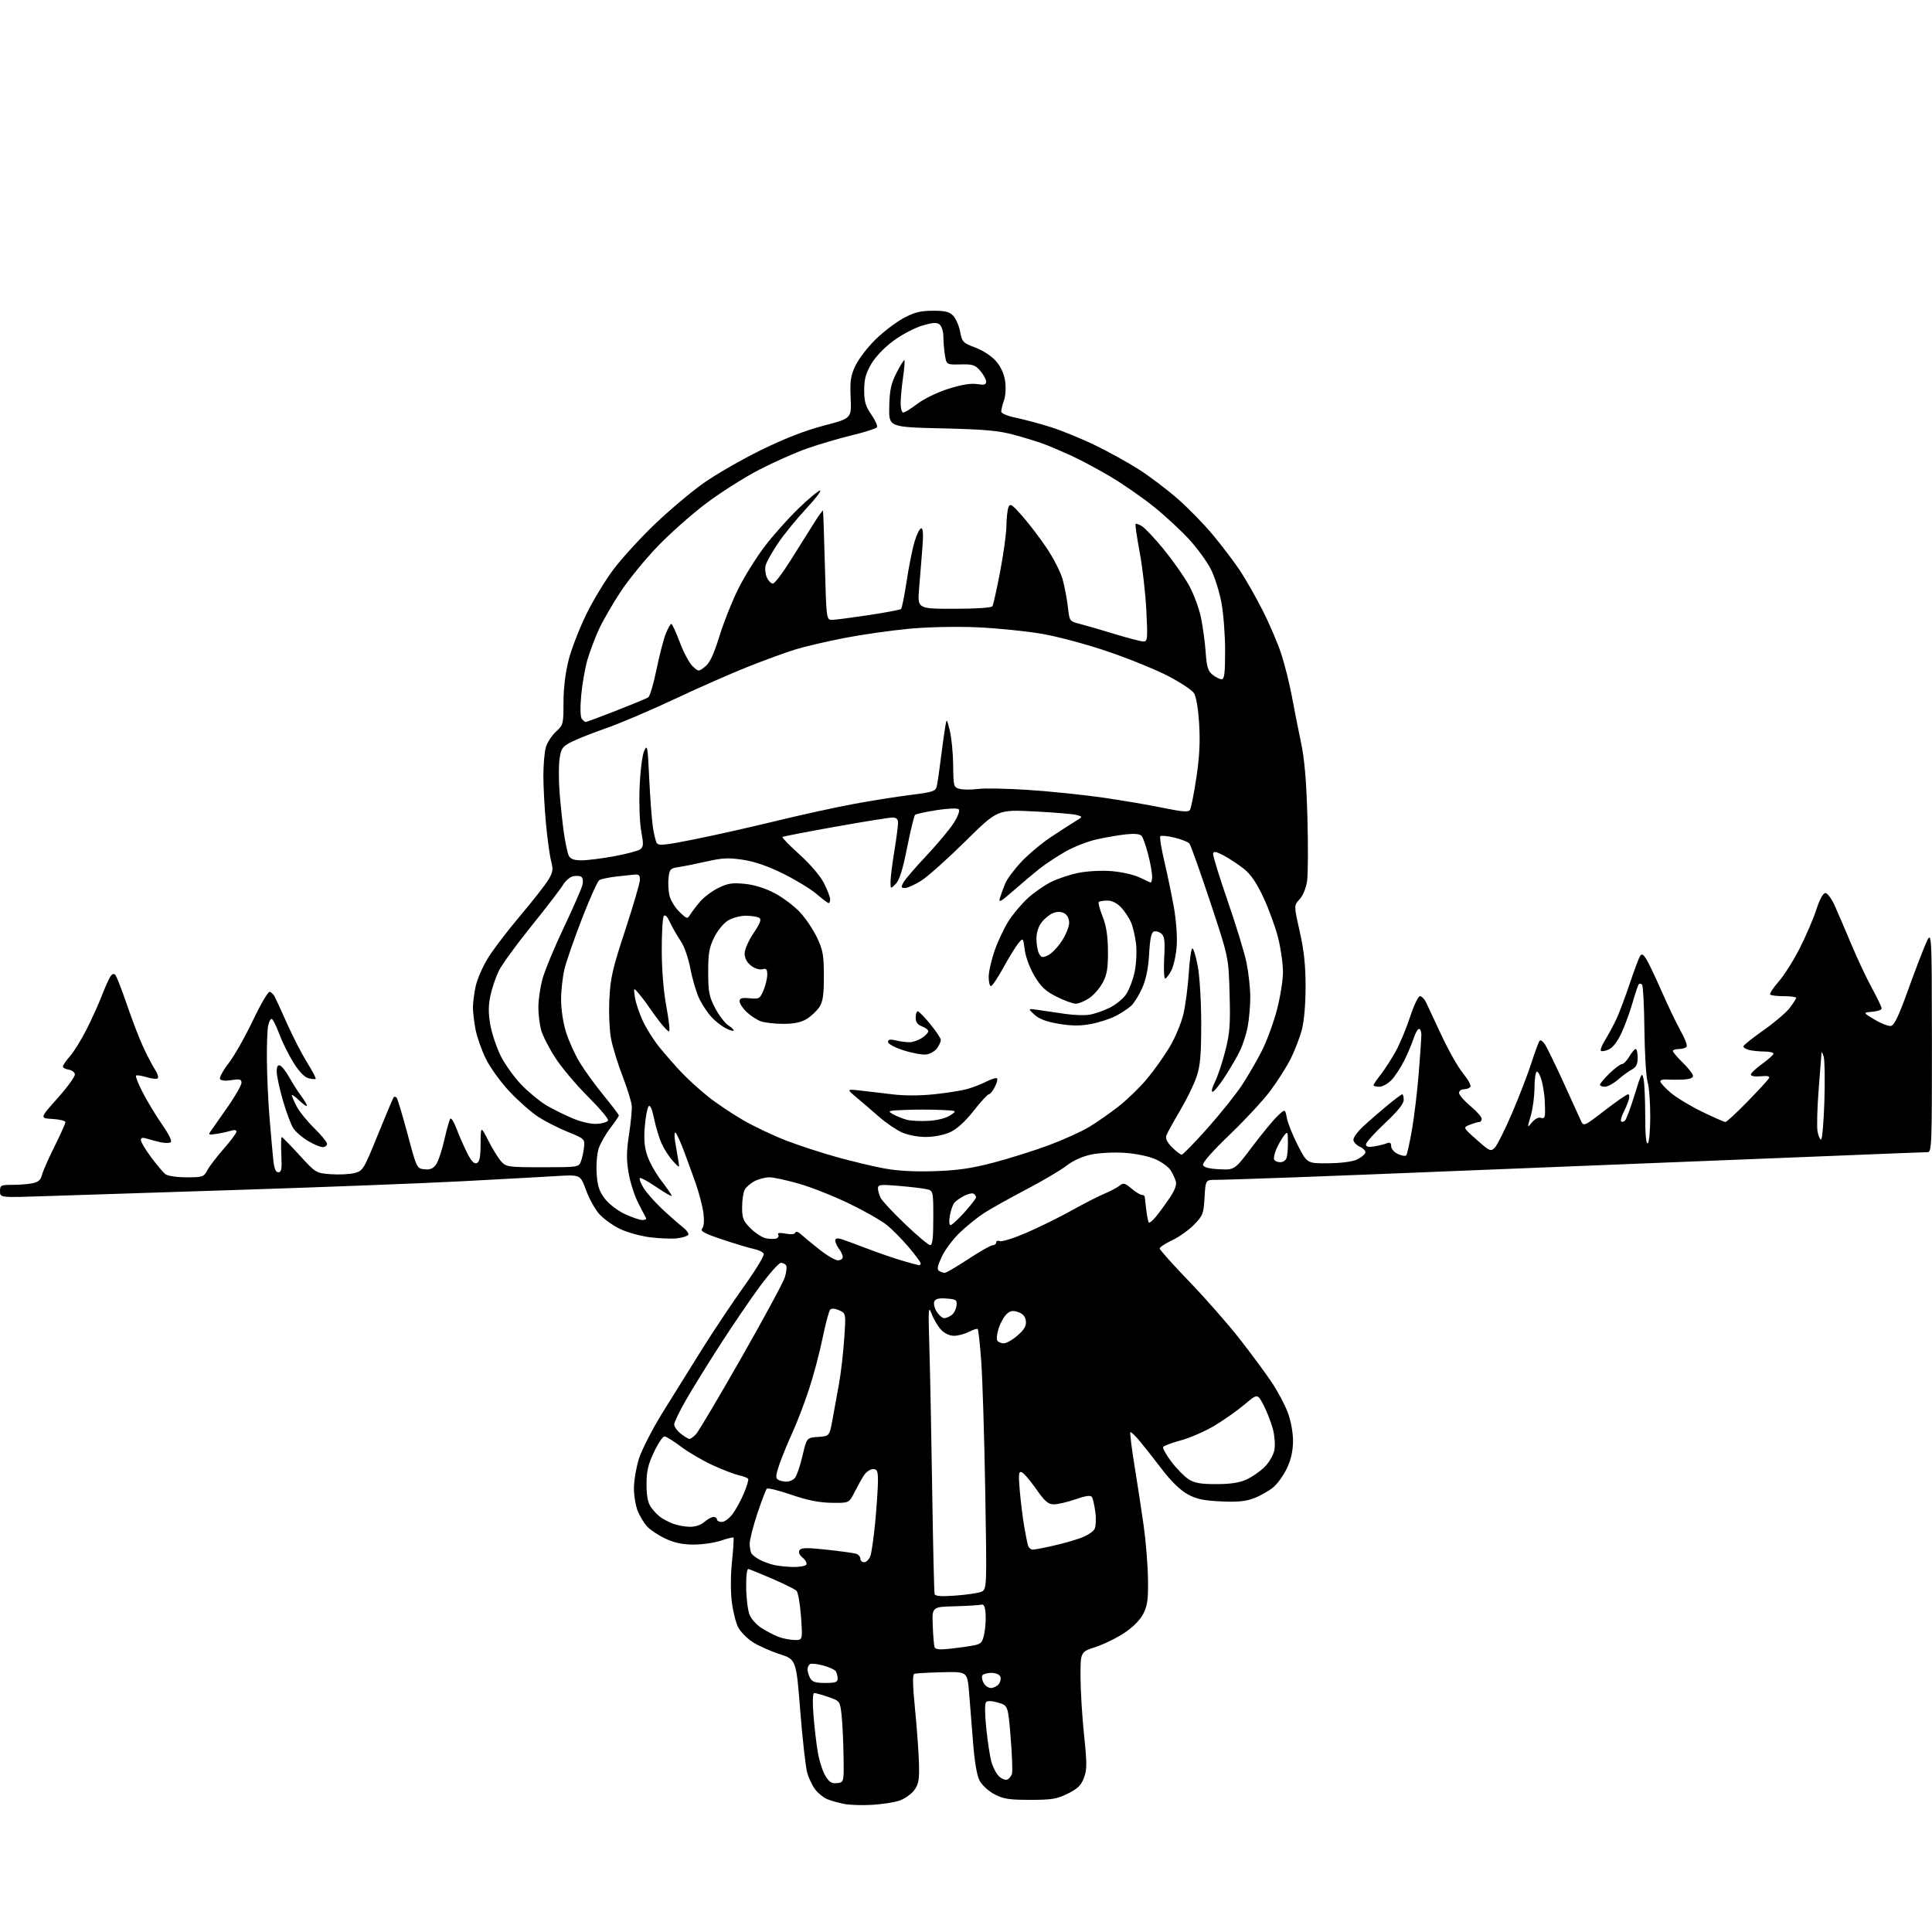 <?xml version="1.0" encoding="UTF-8" standalone="no"?>
<svg 
  version="1.1" 
  xmlns="http://www.w3.org/2000/svg" 
  xmlns:xlink="http://www.w3.org/1999/xlink" 
  xmlns:svg="http://www.w3.org/2000/svg"
  xmlns:rdf="http://www.w3.org/1999/02/22-rdf-syntax-ns#"
  xmlns:cc="http://creativecommons.org/ns#"
  xmlns:dc="http://purl.org/dc/elements/1.1/"
  viewBox="0 0 768 768"
  width="768"
  height="768"
>
<style>svg {background-color: white; }</style>"
<path stroke="none" fill="black" fill-rule="evenodd" d="M346.59,717.46C342.69,717.69 337.70,717.52 335.50,717.08C333.30,716.65 330.32,715.81 328.88,715.22C327.44,714.63 325.31,712.93 324.13,711.44C322.96,709.96 321.49,706.89 320.86,704.62C320.24,702.35 319.00,691.31 318.11,680.08C316.50,659.66 316.50,659.66 309.78,657.49C306.09,656.29 301.26,654.12 299.06,652.66C296.86,651.20 294.32,648.58 293.41,646.83C292.51,645.08 291.38,640.54 290.90,636.74C290.39,632.67 290.42,626.09 290.98,620.71C291.50,615.69 291.76,611.42 291.56,611.22C291.35,611.02 289.11,611.56 286.56,612.43C284.01,613.29 279.13,614.00 275.72,613.99C271.28,613.98 268.07,613.30 264.50,611.62C261.75,610.33 258.51,608.19 257.30,606.87C256.09,605.55 254.40,602.81 253.55,600.77C252.70,598.73 252.00,594.62 252.00,591.64C252.00,588.65 252.90,583.35 253.99,579.86C255.08,576.36 259.32,568.10 263.40,561.50C267.49,554.90 274.58,543.52 279.16,536.20C283.74,528.89 291.23,517.68 295.79,511.30C300.36,504.91 303.88,499.12 303.61,498.44C303.35,497.75 301.64,496.89 299.82,496.52C297.99,496.15 292.35,494.46 287.27,492.76C279.85,490.27 278.25,489.40 279.14,488.33C279.84,487.49 280.01,485.16 279.61,482.11C279.25,479.43 277.87,474.15 276.54,470.37C275.20,466.59 273.06,460.71 271.78,457.30C270.49,453.90 269.06,450.75 268.58,450.30C268.10,449.86 267.99,451.28 268.33,453.50C268.67,455.70 269.23,459.07 269.58,461.00C270.22,464.50 270.22,464.50 267.48,461.50C265.97,459.85 263.94,456.70 262.96,454.50C261.99,452.30 260.66,447.86 260.00,444.64C259.25,440.93 258.46,439.14 257.86,439.74C257.34,440.26 256.64,443.86 256.32,447.73C255.89,452.87 256.16,456.04 257.35,459.52C258.24,462.14 260.78,466.62 262.99,469.48C265.19,472.34 267.00,474.98 267.00,475.35C267.00,475.72 264.28,474.16 260.95,471.89C257.63,469.62 254.65,468.02 254.34,468.33C254.03,468.64 254.71,470.42 255.87,472.28C257.02,474.15 260.33,477.89 263.23,480.61C266.13,483.32 269.78,486.53 271.33,487.73C272.89,488.94 273.91,490.34 273.59,490.85C273.28,491.36 271.33,491.99 269.26,492.24C267.19,492.50 262.35,492.32 258.50,491.85C254.63,491.37 249.19,489.86 246.32,488.46C243.47,487.06 239.79,484.38 238.14,482.51C236.49,480.63 234.14,476.35 232.92,473.01C230.71,466.93 230.71,466.93 221.10,467.51C215.82,467.83 199.12,468.75 184.00,469.55C168.88,470.35 129.28,471.89 96.00,472.96C62.72,474.03 27.51,475.17 17.75,475.49C0.00,476.09 0.00,476.09 0.00,473.54C0.00,471.17 0.32,471.00 4.87,471.00C7.56,471.00 11.16,470.72 12.89,470.37C15.20,469.91 16.19,469.05 16.66,467.12C17.01,465.68 19.25,460.57 21.65,455.77C24.04,450.97 26.00,446.60 26.00,446.07C26.00,445.54 23.70,444.97 20.89,444.80C15.78,444.50 15.78,444.50 22.92,436.51C26.84,432.12 29.93,427.85 29.77,427.01C29.61,426.18 28.47,425.36 27.24,425.18C26.01,425.00 25.00,424.46 25.00,423.97C25.00,423.47 26.29,421.59 27.87,419.78C29.45,417.98 32.44,413.12 34.51,409.00C36.58,404.88 39.23,399.02 40.39,396.00C41.56,392.98 43.04,389.60 43.69,388.50C44.47,387.19 45.20,386.85 45.82,387.50C46.33,388.05 48.44,393.45 50.50,399.50C52.56,405.55 55.51,413.20 57.06,416.50C58.61,419.80 60.67,423.72 61.64,425.21C62.62,426.70 63.10,428.24 62.71,428.63C62.32,429.02 60.33,428.82 58.30,428.20C56.27,427.58 54.36,427.30 54.07,427.59C53.78,427.89 55.03,430.98 56.84,434.48C58.65,437.98 62.11,443.67 64.52,447.14C67.20,450.99 68.50,453.69 67.85,454.09C67.27,454.45 65.38,454.42 63.65,454.03C61.92,453.63 59.49,452.98 58.25,452.59C56.67,452.08 56.00,452.27 56.00,453.21C56.00,453.95 57.83,457.02 60.07,460.03C62.30,463.04 64.86,466.06 65.76,466.75C66.69,467.47 70.27,468.00 74.17,468.00C80.55,468.00 81.03,467.84 82.38,465.25C83.17,463.74 86.10,459.89 88.91,456.69C91.71,453.50 94.00,450.41 94.00,449.83C94.00,449.18 93.12,449.05 91.75,449.49C90.51,449.88 87.94,450.45 86.04,450.74C82.73,451.25 82.64,451.18 84.04,449.27C84.84,448.16 87.86,443.85 90.75,439.68C93.64,435.50 96.00,431.34 96.00,430.42C96.00,429.03 95.33,428.85 92.06,429.37C89.71,429.75 87.86,429.58 87.47,428.96C87.12,428.38 88.66,425.53 90.90,422.63C93.14,419.73 97.48,412.07 100.55,405.61C103.62,399.16 106.63,394.04 107.24,394.25C107.86,394.45 108.71,395.27 109.14,396.06C109.57,396.85 111.83,401.77 114.16,407.00C116.50,412.23 120.09,419.19 122.14,422.48C124.19,425.77 125.70,428.64 125.48,428.85C125.27,429.06 123.98,428.96 122.62,428.62C121.06,428.23 118.88,425.97 116.68,422.44C114.76,419.38 112.20,414.21 110.98,410.94C109.76,407.67 108.40,405.00 107.96,405.00C107.52,405.00 106.90,406.24 106.58,407.75C106.26,409.26 106.04,415.45 106.09,421.50C106.14,427.55 106.60,437.68 107.12,444.00C107.63,450.32 108.30,457.86 108.60,460.75C108.99,464.53 109.57,466.00 110.65,466.00C111.89,466.00 112.10,464.72 111.83,459.00C111.65,455.15 111.72,452.00 111.98,452.00C112.25,452.00 115.42,455.23 119.02,459.17C125.57,466.32 125.60,466.34 131.54,466.77C134.82,467.00 139.05,466.79 140.95,466.30C144.29,465.43 144.61,464.89 150.24,450.99C153.45,443.07 156.28,436.38 156.54,436.13C156.79,435.87 157.29,435.96 157.65,436.32C158.01,436.68 159.96,443.16 161.99,450.73C165.65,464.44 165.68,464.50 168.74,464.81C170.99,465.03 172.22,464.53 173.35,462.90C174.21,461.69 175.68,457.28 176.63,453.10C177.57,448.92 178.65,445.14 179.02,444.70C179.39,444.27 180.50,446.07 181.49,448.70C182.48,451.34 184.35,455.62 185.65,458.22C187.30,461.52 188.45,462.76 189.50,462.36C190.63,461.93 191.01,460.04 191.05,454.64C191.10,447.50 191.10,447.50 194.16,453.50C195.84,456.80 198.15,460.51 199.28,461.75C201.24,463.88 202.10,464.00 215.70,464.00C229.78,464.00 230.07,463.96 230.93,461.68C231.41,460.41 231.97,457.87 232.16,456.03C232.49,452.77 232.35,452.64 225.79,449.98C222.10,448.48 216.84,445.82 214.10,444.06C211.36,442.30 206.21,437.79 202.67,434.03C199.03,430.18 194.87,424.43 193.12,420.85C191.41,417.36 189.56,412.08 189.01,409.11C188.45,406.15 188.00,402.24 188.00,400.41C188.00,398.59 188.48,394.86 189.07,392.12C189.66,389.38 191.79,384.41 193.82,381.08C195.84,377.74 201.66,370.09 206.75,364.07C211.83,358.05 216.92,351.55 218.05,349.63C219.80,346.68 219.96,345.55 219.09,342.32C218.53,340.22 217.61,333.55 217.04,327.50C216.47,321.45 216.00,312.90 216.00,308.49C216.00,304.09 216.44,298.94 216.98,297.05C217.53,295.17 219.33,292.38 220.98,290.87C223.91,288.20 224.00,287.84 224.00,279.22C224.00,273.57 224.74,267.43 226.02,262.41C227.13,258.06 230.26,249.94 232.98,244.36C235.70,238.78 240.61,230.66 243.89,226.31C247.17,221.96 254.51,213.92 260.21,208.45C265.92,202.98 274.61,195.64 279.54,192.14C284.47,188.64 294.80,182.69 302.51,178.91C312.00,174.26 320.06,171.12 327.51,169.18C338.50,166.31 338.50,166.31 338.15,158.18C337.85,151.31 338.15,149.31 340.09,145.28C341.34,142.65 344.90,138.03 347.98,135.00C351.06,131.97 356.04,128.16 359.04,126.53C363.40,124.16 365.75,123.56 370.72,123.53C375.65,123.51 377.34,123.91 378.89,125.50C379.96,126.60 381.21,129.46 381.67,131.86C382.46,135.97 382.81,136.34 387.69,138.16C390.67,139.27 394.15,141.54 395.87,143.50C397.80,145.70 399.11,148.52 399.54,151.43C399.93,154.03 399.75,157.28 399.11,159.12C398.50,160.87 398.00,162.87 398.00,163.58C398.00,164.33 400.36,165.34 403.75,166.04C406.91,166.69 413.10,168.34 417.50,169.72C421.90,171.09 430.00,174.40 435.50,177.08C441.00,179.76 448.88,184.13 453.00,186.79C457.12,189.44 463.94,194.62 468.14,198.28C472.35,201.95 478.69,208.45 482.23,212.73C485.77,217.00 490.51,223.24 492.76,226.59C495.01,229.94 499.12,237.14 501.89,242.59C504.66,248.04 508.04,255.95 509.40,260.18C510.76,264.40 512.61,271.82 513.51,276.68C514.41,281.53 516.04,289.77 517.14,295.00C518.58,301.84 519.30,310.24 519.72,325.03C520.03,336.32 519.97,347.69 519.58,350.29C519.17,353.05 517.92,356.06 516.60,357.48C514.33,359.93 514.33,359.93 516.65,370.22C518.35,377.72 518.98,383.62 518.99,392.04C519.00,399.07 518.42,405.81 517.51,409.30C516.69,412.44 514.68,417.66 513.05,420.91C511.41,424.15 507.77,429.88 504.95,433.65C502.13,437.42 494.86,445.26 488.78,451.09C482.13,457.45 477.91,462.24 478.19,463.09C478.51,464.05 480.59,464.59 484.73,464.80C490.79,465.09 490.79,465.09 497.80,455.80C501.66,450.68 506.17,445.21 507.84,443.63C510.86,440.76 510.86,440.76 511.56,444.48C511.95,446.53 513.91,451.43 515.94,455.36C519.61,462.50 519.61,462.50 528.06,462.42C533.17,462.37 537.68,461.78 539.44,460.92C541.04,460.14 542.53,458.94 542.75,458.26C542.98,457.58 542.00,456.50 540.58,455.85C539.16,455.21 538.00,453.94 538.00,453.04C538.00,452.14 539.69,449.83 541.75,447.90C543.81,445.97 548.05,442.28 551.16,439.70C554.27,437.11 557.08,435.00 557.41,435.00C557.73,435.00 558.00,436.01 558.00,437.25C558.01,438.76 555.55,441.80 550.50,446.52C546.38,450.38 543.00,454.15 543.00,454.90C543.00,455.88 543.91,456.11 546.25,455.72C548.04,455.42 550.29,454.86 551.25,454.48C552.54,453.97 553.00,454.28 553.01,455.64C553.01,456.68 554.21,458.05 555.71,458.75C557.19,459.44 558.68,459.66 559.02,459.25C559.36,458.84 560.38,454.23 561.29,449.00C562.20,443.77 563.41,433.65 563.98,426.50C564.55,419.35 565.01,412.49 565.01,411.25C565.00,410.01 564.58,409.00 564.08,409.00C563.57,409.00 562.61,410.69 561.94,412.75C561.27,414.81 559.62,418.75 558.26,421.50C556.90,424.25 554.62,427.74 553.21,429.25C551.79,430.76 549.59,432.00 548.31,432.00C547.04,432.00 546.00,431.73 546.00,431.39C546.00,431.06 547.29,429.15 548.87,427.14C550.44,425.14 553.10,421.02 554.78,418.00C556.45,414.98 559.03,408.79 560.52,404.25C562.00,399.71 563.76,396.00 564.44,396.00C565.11,396.00 566.16,397.01 566.78,398.25C567.39,399.49 570.16,405.40 572.94,411.40C575.72,417.39 579.60,424.25 581.56,426.64C583.52,429.03 584.85,431.44 584.50,431.99C584.16,432.55 583.01,433.00 581.94,433.00C580.87,433.00 580.00,433.65 580.00,434.45C580.00,435.25 582.02,437.59 584.50,439.66C586.98,441.73 589.00,444.00 589.00,444.71C589.00,445.42 588.58,446.00 588.07,446.00C587.55,446.00 585.86,446.49 584.32,447.09C581.50,448.18 581.50,448.18 587.00,453.06C592.20,457.67 592.59,457.85 594.21,456.22C595.14,455.27 598.23,449.10 601.06,442.50C603.89,435.90 607.36,426.90 608.77,422.50C610.19,418.10 611.65,414.14 612.02,413.70C612.40,413.26 613.37,413.93 614.18,415.20C614.99,416.46 618.23,423.12 621.38,430.00C624.53,436.88 627.64,443.71 628.30,445.20C629.50,447.90 629.50,447.90 637.87,441.45C642.47,437.90 646.66,435.00 647.18,435.00C647.71,435.00 647.82,436.01 647.44,437.25C647.06,438.49 646.10,440.78 645.30,442.34C644.50,443.91 644.12,445.45 644.44,445.78C644.77,446.10 645.46,445.94 645.99,445.41C646.51,444.89 648.23,440.24 649.82,435.09C652.46,426.47 652.75,425.98 653.35,428.98C653.71,430.78 654.00,437.40 654.00,443.68C654.00,451.05 654.36,454.90 655.00,454.50C655.56,454.15 656.00,449.40 656.00,443.68C656.00,438.08 655.52,431.91 654.93,429.99C654.35,428.07 653.79,418.77 653.68,409.33C653.58,399.89 653.16,391.83 652.75,391.42C652.34,391.00 651.76,390.91 651.47,391.20C651.18,391.49 650.08,394.72 649.03,398.38C647.99,402.04 646.00,407.50 644.62,410.51C643.04,413.96 641.17,416.42 639.55,417.16C638.14,417.80 636.72,418.05 636.38,417.72C636.05,417.38 636.83,415.39 638.13,413.30C639.43,411.21 641.43,407.48 642.58,405.00C643.73,402.52 646.10,396.23 647.85,391.00C649.60,385.77 651.43,380.88 651.91,380.12C652.60,379.02 653.11,379.23 654.35,381.13C655.21,382.45 657.98,388.24 660.51,394.01C663.03,399.78 666.44,406.88 668.08,409.79C669.72,412.70 670.80,415.52 670.47,416.04C670.15,416.57 668.78,417.00 667.44,417.00C666.10,417.00 665.00,417.36 665.00,417.80C665.00,418.24 666.80,420.35 669.00,422.50C671.20,424.65 673.00,426.99 673.00,427.70C673.00,428.54 671.49,429.06 668.75,429.16C666.41,429.24 663.49,429.22 662.25,429.12C661.01,429.01 660.00,429.36 660.00,429.88C660.00,430.41 661.84,432.42 664.08,434.34C666.32,436.26 671.94,439.67 676.56,441.91C681.18,444.16 685.37,446.00 685.87,446.00C686.37,446.00 690.31,442.37 694.64,437.92C698.96,433.48 702.80,429.31 703.17,428.65C703.65,427.80 702.74,427.57 699.92,427.84C697.63,428.05 696.00,427.78 696.00,427.17C696.00,426.59 698.02,424.67 700.50,422.89C702.98,421.12 705.00,419.29 705.00,418.83C705.00,418.37 703.31,417.99 701.25,417.99C699.19,417.98 696.49,417.70 695.25,417.37C694.01,417.04 693.00,416.41 693.00,415.97C693.00,415.53 696.57,412.67 700.93,409.61C705.29,406.56 710.01,402.54 711.43,400.68C712.84,398.83 714.00,397.02 714.00,396.66C714.00,396.30 711.83,396.00 709.17,396.00C706.51,396.00 704.05,395.71 703.70,395.37C703.35,395.02 704.82,392.74 706.96,390.30C709.11,387.87 712.86,381.97 715.30,377.19C717.75,372.41 720.74,365.46 721.96,361.75C723.36,357.47 724.70,355.00 725.64,355.00C726.45,355.00 728.16,357.35 729.45,360.25C730.74,363.14 733.68,370.00 735.98,375.50C738.28,381.00 741.92,388.74 744.08,392.70C746.24,396.66 748.00,400.35 748.00,400.89C748.00,401.44 746.31,402.02 744.25,402.19C740.50,402.50 740.50,402.50 745.22,405.33C747.82,406.88 750.74,408.00 751.71,407.82C752.97,407.57 754.80,403.79 758.14,394.49C760.71,387.34 763.96,378.80 765.36,375.50C767.92,369.50 767.92,369.50 767.96,413.75C768.00,454.91 767.88,458.00 766.28,458.00C765.34,458.00 748.35,458.67 728.53,459.48C708.72,460.30 674.95,461.65 653.50,462.48C632.05,463.31 598.52,464.66 579.00,465.47C559.48,466.28 530.90,467.41 515.50,467.98C500.10,468.55 485.64,469.01 483.36,469.01C479.23,469.00 479.23,469.00 478.83,475.98C478.46,482.48 478.17,483.24 474.65,486.84C472.57,488.98 468.65,491.76 465.93,493.03C463.22,494.30 461.00,495.77 461.00,496.30C461.00,496.82 466.29,502.73 472.75,509.44C479.21,516.14 488.26,526.44 492.85,532.32C497.44,538.21 503.13,545.91 505.50,549.45C507.87,552.98 510.75,558.39 511.90,561.47C513.14,564.78 514.00,569.41 513.99,572.79C513.98,576.67 513.23,580.12 511.63,583.54C510.34,586.31 507.89,589.76 506.18,591.19C504.48,592.63 501.05,594.58 498.57,595.53C495.14,596.84 491.97,597.15 485.26,596.83C478.33,596.50 475.53,595.89 472.02,593.95C469.27,592.43 465.55,588.84 462.23,584.50C459.29,580.65 455.29,575.56 453.34,573.19C451.39,570.81 449.59,569.08 449.34,569.32C449.10,569.57 449.83,575.56 450.98,582.64C452.14,589.71 453.78,600.45 454.63,606.50C455.48,612.55 456.25,622.00 456.34,627.50C456.47,635.73 456.15,638.20 454.50,641.45C453.24,643.94 450.48,646.75 447.00,649.07C443.98,651.09 438.80,653.63 435.50,654.71C429.50,656.68 429.50,656.68 429.52,666.59C429.54,672.04 430.17,682.44 430.93,689.69C432.12,701.03 432.11,703.42 430.90,706.69C429.78,709.69 428.41,711.03 424.49,712.98C420.18,715.13 418.14,715.47 409.50,715.47C401.06,715.47 398.84,715.12 395.27,713.22C392.87,711.95 390.32,709.59 389.37,707.75C388.30,705.68 387.38,700.20 386.80,692.51C386.30,685.90 385.58,676.90 385.20,672.50C384.50,664.50 384.50,664.50 374.51,664.74C369.01,664.87 364.04,665.16 363.45,665.38C362.71,665.66 362.80,669.98 363.76,679.64C364.51,687.26 365.21,696.95 365.31,701.17C365.47,707.57 365.15,709.30 363.40,711.67C362.25,713.22 359.59,715.07 357.50,715.78C355.40,716.48 350.49,717.24 346.59,717.46zM332.77,708.81C335.50,708.50 335.50,708.50 335.31,697.50C335.21,691.45 334.84,684.17 334.50,681.32C333.88,676.23 333.80,676.12 329.26,674.57C326.72,673.71 324.21,673.00 323.67,673.00C323.07,673.00 322.96,676.31 323.37,681.75C323.74,686.56 324.52,693.25 325.10,696.62C325.68,699.98 327.03,704.17 328.10,705.93C329.65,708.47 330.61,709.06 332.77,708.81zM400.38,707.41C401.16,707.11 402.02,706.03 402.29,705.01C402.55,703.99 402.31,697.49 401.74,690.57C400.70,677.99 400.70,677.99 396.82,676.83C394.42,676.11 392.58,676.02 392.00,676.60C391.43,677.17 391.45,681.13 392.05,686.95C392.58,692.13 393.49,698.11 394.06,700.24C394.64,702.36 395.97,704.97 397.03,706.03C398.09,707.09 399.60,707.71 400.38,707.41zM393.91,671.00C394.93,671.00 396.31,670.33 396.99,669.51C397.67,668.69 397.96,667.34 397.64,666.51C397.31,665.63 395.82,665.00 394.09,665.00C392.46,665.00 390.85,665.44 390.51,665.98C390.18,666.52 390.39,667.87 390.99,668.98C391.58,670.09 392.90,671.00 393.91,671.00zM328.04,669.00C332.10,669.00 333.00,668.68 332.98,667.25C332.98,666.29 332.64,664.98 332.23,664.35C331.83,663.72 329.58,662.69 327.23,662.06C324.88,661.43 322.51,661.18 321.98,661.51C321.44,661.85 321.00,662.80 321.00,663.62C321.00,664.45 321.47,666.00 322.04,667.07C322.85,668.58 324.15,669.00 328.04,669.00zM377.72,655.39C380.90,655.05 385.06,654.46 386.96,654.09C390.02,653.51 390.52,652.96 391.25,649.46C391.71,647.28 391.95,643.70 391.79,641.50C391.57,638.53 391.12,637.60 390.00,637.89C389.18,638.10 384.45,638.38 379.50,638.52C370.50,638.76 370.50,638.76 370.78,646.13C370.93,650.18 371.26,654.07 371.50,654.76C371.83,655.68 373.51,655.85 377.72,655.39zM315.79,651.92C319.07,652.00 319.07,652.00 318.42,642.75C318.06,637.66 317.25,632.99 316.63,632.37C316.01,631.76 311.68,629.60 307.00,627.58C302.32,625.57 298.05,623.82 297.50,623.71C296.89,623.58 296.55,626.54 296.62,631.23C296.68,635.48 297.30,640.31 297.99,641.97C298.67,643.63 300.85,646.00 302.82,647.24C304.79,648.48 307.78,650.03 309.45,650.67C311.13,651.32 313.98,651.88 315.79,651.92zM379.69,634.28C383.99,633.97 388.58,633.31 389.91,632.82C392.32,631.93 392.32,631.93 391.65,592.71C391.28,571.15 390.56,547.95 390.06,541.16C389.56,534.37 388.93,528.60 388.67,528.33C388.40,528.07 386.82,528.56 385.14,529.43C383.47,530.29 380.81,531.00 379.22,531.00C377.48,531.00 375.46,530.05 374.09,528.59C372.85,527.27 371.17,524.46 370.37,522.34C369.03,518.81 368.96,519.92 369.45,536.00C369.74,545.62 370.25,571.27 370.57,593.00C370.90,614.73 371.33,633.03 371.52,633.68C371.78,634.51 374.14,634.69 379.69,634.28zM315.19,622.90C317.77,622.95 320.17,622.54 320.52,621.97C320.87,621.41 320.22,620.17 319.08,619.22C317.77,618.13 317.31,617.03 317.83,616.23C318.48,615.21 320.69,615.17 328.57,616.02C334.03,616.61 339.29,617.33 340.25,617.62C341.21,617.90 342.00,618.78 342.00,619.57C342.00,620.36 342.69,621.00 343.52,621.00C344.36,621.00 345.46,619.93 345.96,618.61C346.46,617.30 347.34,611.11 347.93,604.86C348.51,598.61 348.99,591.36 349.00,588.75C349.00,584.68 348.72,584.00 347.02,584.00C345.94,584.00 344.33,585.10 343.45,586.43C342.57,587.77 340.88,590.81 339.68,593.18C337.50,597.50 337.50,597.50 330.48,597.38C325.47,597.29 320.87,596.36 314.49,594.16C309.56,592.46 305.21,591.40 304.82,591.79C304.44,592.18 302.74,596.62 301.06,601.65C299.38,606.68 298.01,612.08 298.02,613.65C298.02,615.22 298.36,617.00 298.77,617.60C299.17,618.21 300.62,619.30 302.00,620.02C303.38,620.75 305.85,621.67 307.50,622.07C309.15,622.47 312.61,622.84 315.19,622.90zM410.51,616.00C411.26,616.00 414.94,615.30 418.69,614.45C422.43,613.60 427.43,612.18 429.80,611.30C432.16,610.42 434.54,608.86 435.08,607.85C435.62,606.83 435.78,603.81 435.42,601.13C435.07,598.45 434.46,595.74 434.07,595.12C433.57,594.30 431.73,594.54 427.53,595.99C424.32,597.10 420.44,598.00 418.92,598.00C416.66,598.00 415.35,596.86 411.82,591.82C409.45,588.43 406.87,585.44 406.10,585.19C404.94,584.81 404.82,586.10 405.38,592.62C405.76,596.95 406.52,603.20 407.09,606.50C407.65,609.80 408.34,613.29 408.62,614.25C408.90,615.21 409.75,616.00 410.51,616.00zM274.10,606.92C276.35,606.97 278.56,606.25 280.00,605.00C281.27,603.90 282.91,603.00 283.65,603.00C284.39,603.00 285.00,603.45 285.00,604.00C285.00,604.55 285.88,605.00 286.95,605.00C288.02,605.00 289.97,603.54 291.28,601.75C292.60,599.96 294.61,596.26 295.75,593.52C296.90,590.79 297.64,588.23 297.41,587.85C297.17,587.47 295.53,586.84 293.76,586.45C291.99,586.06 287.31,584.27 283.35,582.46C279.40,580.66 273.72,577.35 270.74,575.09C267.76,572.84 264.78,571.00 264.12,571.00C263.46,571.00 261.58,573.81 259.96,577.25C257.62,582.19 257.00,584.87 257.00,590.03C257.00,594.54 257.53,597.32 258.70,599.03C259.63,600.39 261.31,602.17 262.41,603.00C263.52,603.83 265.79,605.03 267.46,605.67C269.13,606.32 272.12,606.88 274.10,606.92zM483.50,589.96C489.10,589.96 492.70,589.41 495.52,588.13C497.73,587.12 500.98,584.87 502.73,583.11C504.51,581.34 506.21,578.38 506.58,576.44C506.94,574.53 506.71,570.89 506.07,568.36C505.43,565.83 503.79,561.54 502.42,558.83C499.92,553.91 499.92,553.91 494.71,558.31C491.84,560.73 486.46,564.53 482.75,566.75C479.03,568.97 473.05,571.58 469.46,572.55C465.86,573.52 462.68,574.71 462.38,575.19C462.08,575.68 463.56,578.33 465.67,581.09C467.78,583.86 470.85,586.98 472.50,588.04C474.82,589.53 477.31,589.97 483.50,589.96zM312.63,588.98C313.80,588.99 315.33,588.31 316.03,587.46C316.73,586.62 318.07,582.68 319.00,578.71C320.69,571.50 320.69,571.50 325.20,571.20C329.72,570.90 329.72,570.90 330.95,564.20C331.63,560.52 332.79,554.12 333.53,550.00C334.27,545.88 335.20,537.91 335.58,532.29C336.29,522.09 336.29,522.09 333.62,520.87C331.99,520.13 330.59,520.01 330.03,520.58C329.53,521.08 328.15,526.23 326.97,532.00C325.79,537.77 323.34,547.00 321.51,552.50C319.69,558.00 316.76,565.65 314.99,569.50C313.23,573.35 310.93,578.95 309.88,581.93C308.39,586.20 308.25,587.54 309.24,588.17C309.93,588.61 311.46,588.98 312.63,588.98zM274.10,572.00C274.55,572.00 275.73,571.13 276.71,570.07C277.69,569.01 285.77,555.40 294.65,539.82C303.53,524.24 311.33,509.82 311.97,507.77C312.62,505.72 312.86,503.58 312.51,503.02C312.17,502.46 311.23,502.00 310.44,502.00C309.65,502.00 305.92,506.16 302.15,511.25C298.39,516.34 291.25,526.80 286.30,534.50C281.34,542.20 275.20,552.14 272.64,556.60C270.09,561.05 268.00,565.41 268.00,566.28C268.00,567.14 269.19,568.79 270.63,569.93C272.08,571.07 273.64,572.00 274.10,572.00zM399.02,534.00C400.07,534.00 402.54,532.58 404.52,530.85C407.19,528.51 408.03,527.04 407.80,525.12C407.60,523.35 406.64,522.24 404.78,521.59C402.67,520.85 401.64,521.01 400.19,522.33C399.15,523.27 397.73,525.77 397.03,527.91C396.33,530.04 396.06,532.28 396.43,532.89C396.81,533.50 397.98,534.00 399.02,534.00zM375.33,524.00C376.04,524.00 377.37,523.44 378.29,522.75C379.21,522.06 380.08,520.38 380.23,519.00C380.48,516.72 380.12,516.47 376.24,516.19C373.10,515.96 371.82,516.29 371.38,517.45C371.05,518.31 371.51,520.14 372.41,521.51C373.31,522.88 374.62,524.00 375.33,524.00zM375.55,505.98C376.13,505.99 380.34,503.52 384.91,500.50C389.48,497.48 393.85,495.00 394.61,495.00C395.37,495.00 396.00,494.50 396.00,493.89C396.00,493.28 396.68,493.05 397.51,493.37C398.34,493.69 403.18,492.14 408.26,489.94C413.34,487.74 421.32,483.79 426.00,481.17C430.68,478.55 436.52,475.56 439.00,474.52C441.48,473.48 444.23,472.02 445.12,471.27C446.52,470.11 447.17,470.27 449.77,472.46C451.43,473.86 453.29,475.00 453.89,475.00C454.50,475.00 455.02,475.34 455.05,475.75C455.08,476.16 455.35,478.52 455.66,481.00C455.97,483.48 456.43,485.73 456.70,486.00C456.96,486.27 458.28,485.15 459.62,483.50C460.96,481.85 463.40,478.50 465.04,476.07C467.03,473.11 467.81,470.94 467.40,469.57C467.07,468.43 466.13,466.45 465.31,465.16C464.50,463.87 461.79,461.91 459.29,460.80C456.67,459.64 451.52,458.57 447.12,458.27C442.91,457.98 436.97,458.28 433.85,458.93C430.28,459.67 426.60,461.33 423.85,463.45C421.46,465.29 414.10,469.62 407.50,473.07C400.90,476.53 393.48,480.69 391.00,482.32C388.52,483.95 384.31,487.36 381.63,489.89C378.96,492.43 375.71,496.73 374.42,499.46C372.67,503.18 372.38,504.62 373.29,505.20C373.95,505.62 374.97,505.98 375.55,505.98zM365.25,502.93C365.66,502.97 366.00,502.64 366.00,502.21C366.00,501.77 363.86,498.89 361.25,495.80C358.64,492.71 354.70,488.72 352.50,486.95C350.30,485.17 343.55,481.33 337.50,478.41C331.45,475.49 322.51,471.95 317.64,470.55C312.76,469.15 307.45,468.00 305.84,468.00C304.22,468.00 301.59,468.68 299.98,469.51C298.37,470.34 296.60,471.89 296.03,472.94C295.46,474.00 295.00,477.13 295.00,479.90C295.00,484.29 295.43,485.37 298.40,488.33C300.27,490.20 303.05,491.97 304.58,492.26C306.12,492.55 307.96,492.57 308.68,492.29C309.40,492.02 309.70,491.33 309.35,490.76C308.93,490.08 309.92,489.95 312.26,490.39C314.47,490.80 315.95,490.65 316.17,489.98C316.38,489.35 317.34,489.67 318.51,490.75C319.61,491.76 322.90,494.48 325.84,496.79C328.78,499.11 332.04,501.00 333.09,501.00C334.14,501.00 335.00,500.41 335.00,499.69C335.00,498.97 334.34,497.51 333.53,496.44C332.72,495.37 332.05,493.91 332.03,493.18C332.01,492.29 332.72,492.07 334.25,492.52C335.49,492.88 340.10,494.56 344.50,496.25C348.90,497.94 355.20,500.12 358.50,501.09C361.80,502.06 364.84,502.89 365.25,502.93zM369.75,494.95C370.68,494.99 371.00,492.18 371.00,484.12C371.00,473.25 371.00,473.25 367.99,472.65C366.33,472.32 361.38,471.74 356.99,471.38C349.86,470.78 349.00,470.90 349.00,472.42C349.00,473.36 349.52,475.11 350.16,476.32C350.80,477.52 355.18,482.19 359.91,486.70C364.63,491.22 369.06,494.93 369.75,494.95zM377.86,487.00C378.39,487.00 380.88,484.70 383.41,481.89C385.93,479.08 388.00,476.41 388.00,475.95C388.00,475.49 387.56,474.85 387.03,474.52C386.50,474.19 384.78,474.58 383.21,475.39C381.64,476.20 379.88,477.46 379.31,478.18C378.73,478.91 377.96,481.19 377.59,483.25C377.19,485.43 377.31,487.00 377.86,487.00zM255.33,484.99C256.34,485.00 257.01,484.66 256.83,484.25C256.64,483.84 255.28,481.20 253.80,478.39C252.32,475.58 250.57,470.21 249.92,466.46C248.98,461.06 249.00,457.85 250.03,451.07C250.75,446.36 251.25,441.22 251.14,439.65C251.04,438.09 249.42,432.83 247.54,427.96C245.66,423.10 243.59,416.42 242.94,413.12C242.27,409.71 241.97,402.88 242.23,397.31C242.64,388.78 243.45,385.21 248.45,370.00C251.61,360.38 254.26,351.38 254.35,350.00C254.46,348.07 254.04,347.53 252.50,347.65C251.40,347.73 248.02,348.09 244.99,348.44C241.96,348.79 238.92,349.43 238.23,349.86C237.54,350.29 234.46,357.13 231.39,365.07C228.31,373.01 225.19,381.98 224.44,385.00C223.69,388.02 223.06,393.49 223.04,397.14C223.01,401.02 223.82,406.44 224.96,410.14C226.04,413.64 228.47,419.07 230.37,422.21C232.26,425.35 236.55,431.28 239.90,435.38C243.26,439.48 246.00,443.10 246.00,443.41C246.00,443.73 244.47,445.99 242.59,448.45C240.72,450.90 238.64,454.55 237.98,456.55C237.32,458.56 236.96,463.02 237.18,466.48C237.50,471.46 238.17,473.53 240.42,476.49C242.05,478.61 245.46,481.24 248.38,482.60C251.20,483.91 254.33,484.98 255.33,484.99zM371.50,465.56C380.71,465.26 386.18,464.46 395.00,462.14C401.32,460.48 411.23,457.36 417.00,455.21C422.77,453.05 429.98,449.79 433.00,447.96C436.02,446.13 441.29,442.45 444.71,439.77C448.12,437.09 453.19,432.17 455.98,428.83C458.77,425.49 462.83,419.76 465.01,416.10C467.19,412.43 469.64,406.52 470.46,402.96C471.27,399.41 472.22,392.11 472.56,386.75C472.91,381.39 473.55,377.00 474.00,377.00C474.45,377.00 475.42,380.26 476.16,384.25C476.91,388.31 477.50,398.32 477.50,407.00C477.50,419.37 477.13,423.61 475.66,428.00C474.66,431.02 471.69,437.10 469.08,441.50C466.47,445.90 464.03,450.32 463.67,451.33C463.21,452.59 463.90,454.06 465.92,456.08C467.53,457.69 469.25,459.00 469.74,459.00C470.24,459.00 474.88,454.23 480.07,448.40C485.26,442.57 491.45,434.80 493.84,431.15C496.22,427.49 499.72,421.45 501.61,417.72C503.51,413.99 506.17,406.79 507.52,401.72C508.88,396.65 510.00,389.76 510.00,386.41C510.00,383.06 509.11,376.86 508.03,372.63C506.95,368.39 504.32,361.22 502.20,356.68C499.46,350.85 497.19,347.53 494.42,345.34C492.26,343.64 488.70,341.29 486.50,340.11C483.50,338.50 482.43,338.30 482.22,339.28C482.06,340.00 484.65,348.41 487.96,357.98C491.28,367.54 494.67,378.64 495.50,382.64C496.32,386.64 497.00,392.80 497.00,396.32C497.00,399.84 496.54,405.14 495.99,408.08C495.43,411.02 494.05,415.33 492.93,417.65C491.81,419.97 489.12,424.59 486.97,427.93C484.81,431.27 482.57,434.00 482.00,434.00C481.43,434.00 481.84,432.27 482.92,430.16C483.99,428.05 485.84,422.54 487.03,417.91C488.88,410.68 489.13,407.46 488.78,395.00C488.38,380.50 488.38,380.50 481.07,358.50C477.05,346.40 473.34,335.98 472.83,335.34C472.32,334.70 469.65,333.64 466.90,332.98C464.14,332.31 461.61,332.06 461.26,332.40C460.92,332.75 461.62,337.19 462.81,342.27C464.01,347.34 465.72,355.55 466.61,360.50C467.54,365.68 468.03,372.26 467.76,376.01C467.51,379.59 466.55,383.97 465.63,385.76C464.70,387.54 463.59,389.00 463.15,389.00C462.72,389.00 462.55,385.27 462.79,380.72C463.15,373.97 462.93,372.19 461.63,371.11C460.75,370.37 459.40,370.02 458.64,370.31C457.67,370.68 457.12,373.33 456.80,379.17C456.48,384.77 455.60,389.19 454.09,392.65C452.85,395.48 450.86,398.71 449.67,399.81C448.48,400.91 445.68,402.76 443.45,403.90C441.22,405.05 436.78,406.48 433.59,407.07C429.33,407.86 425.92,407.83 420.83,406.97C415.95,406.15 413.08,405.06 411.19,403.33C408.50,400.85 408.50,400.85 413.00,401.51C415.48,401.87 420.20,402.56 423.50,403.05C426.80,403.53 431.07,403.68 433.00,403.38C434.93,403.07 438.52,401.85 440.99,400.66C443.46,399.47 446.47,397.01 447.68,395.19C448.89,393.37 450.41,389.34 451.06,386.23C451.70,383.12 451.94,378.18 451.60,375.22C451.25,372.27 450.36,368.42 449.62,366.68C448.87,364.93 447.10,362.26 445.68,360.75C444.02,358.98 442.06,358.00 440.21,358.00C438.63,358.00 437.09,358.25 436.78,358.55C436.48,358.85 437.16,361.44 438.29,364.30C439.77,368.03 440.37,371.91 440.43,378.00C440.48,384.77 440.08,387.31 438.41,390.50C437.27,392.70 434.84,395.51 433.02,396.75C431.19,397.99 428.76,398.99 427.60,398.98C426.45,398.97 423.02,397.72 420.00,396.20C415.65,394.02 413.82,392.31 411.26,388.03C409.39,384.92 407.74,380.50 407.36,377.64C406.70,372.66 406.70,372.66 404.74,375.07C403.66,376.40 400.99,380.75 398.80,384.74C396.61,388.74 394.41,392.00 393.91,392.00C393.41,392.00 393.01,390.31 393.02,388.25C393.03,386.19 394.12,381.45 395.43,377.72C396.75,374.00 399.24,368.74 400.97,366.05C402.70,363.36 406.07,359.35 408.46,357.14C410.86,354.93 415.01,352.01 417.69,350.66C420.37,349.30 425.39,347.63 428.84,346.95C432.40,346.25 438.04,345.97 441.92,346.29C445.67,346.60 450.48,347.66 452.62,348.63C454.75,349.60 456.84,350.57 457.25,350.78C457.66,350.99 458.00,349.96 458.00,348.48C458.00,347.00 457.28,343.02 456.41,339.64C455.54,336.26 454.38,332.96 453.83,332.31C453.19,331.52 451.08,331.30 447.67,331.66C444.83,331.96 439.59,332.85 436.03,333.64C432.47,334.43 426.85,336.62 423.53,338.52C420.21,340.41 415.63,343.43 413.34,345.23C411.06,347.03 406.38,350.96 402.96,353.97C397.78,358.51 396.86,359.02 397.48,356.97C397.90,355.61 398.84,353.03 399.57,351.24C400.31,349.45 403.23,345.52 406.08,342.51C408.92,339.50 414.23,335.07 417.88,332.66C421.52,330.25 425.85,327.46 427.49,326.46C430.48,324.64 430.48,324.64 427.90,323.95C426.48,323.57 418.83,322.94 410.91,322.54C396.50,321.83 396.50,321.83 383.71,334.46C376.67,341.41 368.82,348.43 366.26,350.05C363.70,351.67 360.78,353.00 359.77,353.00C358.19,353.00 358.10,352.69 359.09,350.84C359.73,349.64 363.84,344.85 368.24,340.18C372.64,335.51 377.54,329.65 379.12,327.15C380.81,324.48 381.63,322.23 381.11,321.71C380.59,321.19 376.97,321.33 372.36,322.04C368.04,322.72 364.18,323.55 363.78,323.90C363.38,324.25 361.95,330.11 360.59,336.93C358.83,345.79 357.54,349.90 356.06,351.38C354.00,353.44 354.00,353.44 354.00,350.47C354.01,348.84 354.67,343.45 355.49,338.50C356.30,333.55 356.97,328.49 356.98,327.25C357.00,325.58 356.42,325.00 354.75,324.99C353.51,324.98 343.27,326.63 332.00,328.65C320.73,330.66 311.29,332.49 311.03,332.71C310.77,332.93 313.83,336.07 317.82,339.68C322.15,343.59 326.09,348.21 327.55,351.09C328.90,353.75 330.00,356.62 330.00,357.47C330.00,358.31 329.73,359.00 329.41,359.00C329.08,359.00 326.95,357.39 324.66,355.43C322.37,353.46 316.44,349.84 311.48,347.37C305.46,344.38 300.14,342.52 295.48,341.80C289.69,340.91 287.22,341.02 281.00,342.42C276.88,343.36 271.86,344.36 269.85,344.66C266.51,345.14 266.16,345.51 265.76,348.85C265.53,350.86 265.68,354.04 266.10,355.91C266.52,357.79 268.28,360.71 270.02,362.41C273.03,365.35 273.24,365.41 274.34,363.60C274.98,362.55 276.76,360.22 278.29,358.41C279.83,356.61 283.13,354.15 285.63,352.93C289.41,351.11 291.20,350.84 296.19,351.36C300.07,351.77 304.30,353.11 308.10,355.14C311.35,356.87 315.84,360.28 318.09,362.72C320.34,365.15 323.38,369.70 324.84,372.82C327.14,377.73 327.50,379.80 327.50,388.05C327.50,395.56 327.12,398.18 325.70,400.34C324.70,401.86 322.45,403.97 320.70,405.04C318.44,406.42 315.68,406.99 311.32,407.00C307.91,407.00 303.86,406.52 302.32,405.94C300.77,405.35 298.26,403.69 296.75,402.25C295.24,400.81 294.00,398.91 294.00,398.04C294.00,396.78 294.85,396.53 298.01,396.83C301.79,397.19 302.10,397.01 303.51,393.64C304.33,391.67 305.00,388.87 305.00,387.42C305.00,385.26 304.63,384.86 303.01,385.29C301.87,385.59 299.96,384.97 298.51,383.83C296.89,382.55 296.00,380.86 296.00,379.03C296.00,377.45 297.56,373.88 299.54,370.94C302.24,366.93 302.78,365.48 301.79,364.85C301.08,364.40 298.70,364.03 296.50,364.02C294.30,364.01 291.10,364.86 289.39,365.91C287.64,366.97 285.22,369.94 283.89,372.65C281.90,376.69 281.50,379.01 281.52,386.50C281.54,394.35 281.89,396.17 284.28,400.73C285.78,403.61 288.15,406.71 289.54,407.62C290.93,408.53 291.87,409.47 291.62,409.71C291.38,409.95 289.91,409.48 288.34,408.66C286.78,407.85 284.31,405.90 282.86,404.34C281.41,402.78 279.26,399.59 278.10,397.26C276.93,394.93 275.31,389.56 274.50,385.34C273.64,380.84 272.01,376.16 270.59,374.07C269.25,372.11 267.35,368.81 266.39,366.74C265.18,364.17 264.37,363.38 263.83,364.24C263.39,364.94 263.04,371.12 263.06,378.00C263.08,385.73 263.78,394.22 264.91,400.25C265.91,405.61 266.38,410.00 265.95,410.00C265.52,410.00 263.87,408.31 262.29,406.25C260.70,404.19 258.66,401.38 257.75,400.00C256.84,398.62 255.14,396.38 253.97,395.00C251.84,392.50 251.84,392.50 252.36,396.29C252.65,398.37 254.03,402.57 255.43,405.63C256.83,408.70 259.87,413.52 262.17,416.35C264.47,419.18 268.41,423.67 270.93,426.33C273.44,428.99 278.20,433.31 281.50,435.94C284.80,438.57 291.10,442.79 295.50,445.33C299.90,447.86 307.64,451.52 312.70,453.46C317.75,455.40 326.75,458.33 332.70,459.98C338.64,461.63 347.10,463.65 351.50,464.47C356.82,465.46 363.52,465.82 371.50,465.56zM508.95,462.00C509.96,462.00 511.06,461.29 511.39,460.42C511.73,459.55 511.99,456.74 511.97,454.17C511.94,449.74 511.86,449.60 510.36,451.50C509.50,452.60 508.15,454.98 507.36,456.79C506.58,458.61 506.20,460.52 506.53,461.04C506.85,461.57 507.94,462.00 508.95,462.00zM128.25,455.99C127.29,455.99 124.65,454.87 122.38,453.51C120.11,452.15 117.51,449.89 116.59,448.49C115.67,447.09 113.81,442.13 112.46,437.46C111.11,432.79 110.00,427.64 110.00,426.02C110.00,423.96 110.41,423.22 111.34,423.58C112.08,423.86 113.73,425.98 115.02,428.30C116.30,430.61 118.40,433.89 119.68,435.59C120.95,437.30 122.00,439.07 122.00,439.53C122.00,439.99 120.65,439.08 119.00,437.50C117.35,435.92 116.00,434.95 116.00,435.35C116.00,435.75 116.86,437.75 117.92,439.79C118.97,441.83 122.12,445.73 124.92,448.46C127.71,451.19 130.00,454.00 130.00,454.71C130.00,455.42 129.21,456.00 128.25,455.99zM723.91,453.00C724.36,453.00 724.95,446.15 725.22,437.77C725.49,429.40 725.36,421.41 724.94,420.02C724.52,418.64 724.13,417.95 724.08,418.50C724.03,419.05 723.52,425.57 722.95,433.00C722.37,440.43 722.17,447.96 722.50,449.75C722.82,451.54 723.46,453.00 723.91,453.00zM368.00,451.96C364.78,451.96 360.81,451.19 358.43,450.11C356.19,449.09 352.10,446.29 349.35,443.88C346.60,441.47 342.58,438.01 340.42,436.20C336.50,432.90 336.50,432.90 342.00,433.51C345.02,433.85 350.85,434.53 354.94,435.03C359.54,435.60 365.84,435.58 371.44,434.98C376.42,434.46 382.30,433.52 384.50,432.90C386.70,432.28 390.13,430.95 392.13,429.93C394.12,428.92 396.02,428.35 396.34,428.67C396.66,428.99 396.25,430.55 395.43,432.13C394.62,433.71 393.55,435.00 393.07,435.00C392.58,435.00 389.85,437.96 387.01,441.59C383.59,445.93 380.41,448.82 377.66,450.07C375.20,451.19 371.26,451.96 368.00,451.96zM609.02,446.14C610.17,444.76 611.62,444.02 612.50,444.36C613.45,444.73 614.05,444.31 614.14,443.22C614.22,442.27 614.18,439.70 614.07,437.50C613.95,435.30 613.42,431.81 612.89,429.75C612.36,427.69 611.49,426.00 610.96,426.00C610.43,426.00 610.00,428.81 609.99,432.25C609.98,435.69 609.32,440.75 608.51,443.50C607.04,448.50 607.04,448.50 609.02,446.14zM237.42,446.75C239.58,446.61 241.51,445.99 241.72,445.37C241.92,444.74 238.30,440.47 233.68,435.87C229.05,431.26 223.23,424.35 220.75,420.50C218.26,416.65 215.73,411.70 215.12,409.50C214.51,407.30 214.01,403.23 214.01,400.46C214.00,397.69 214.70,392.75 215.55,389.48C216.40,386.22 220.19,377.01 223.98,369.02C227.76,361.04 231.15,353.31 231.51,351.86C231.90,350.29 231.70,348.93 231.02,348.51C230.40,348.13 228.89,348.06 227.68,348.36C226.47,348.67 224.72,350.21 223.78,351.79C222.85,353.37 217.20,360.72 211.24,368.12C205.27,375.52 199.41,383.58 198.23,386.04C197.04,388.49 195.57,392.89 194.94,395.81C194.11,399.70 194.10,402.79 194.89,407.31C195.49,410.72 197.33,416.25 198.98,419.61C200.63,422.97 204.35,428.17 207.24,431.18C210.13,434.18 214.68,437.91 217.34,439.47C220.01,441.02 224.73,443.36 227.84,444.65C231.25,446.06 235.06,446.90 237.42,446.75zM369.29,445.55C372.73,445.33 376.17,444.44 377.79,443.34C380.50,441.50 380.50,441.50 373.79,441.21C370.11,441.04 363.81,441.04 359.79,441.21C352.92,441.48 352.64,441.58 355.00,442.92C356.38,443.71 358.85,444.70 360.50,445.13C362.15,445.56 366.10,445.75 369.29,445.55zM637.97,432.00C636.88,432.00 636.00,431.64 636.00,431.20C636.00,430.76 637.71,428.74 639.79,426.70C641.88,424.67 644.10,423.00 644.74,423.00C645.37,423.00 646.68,421.65 647.66,420.00C648.63,418.35 649.78,417.00 650.22,417.00C650.65,417.00 651.00,418.56 651.00,420.46C651.00,423.04 650.42,424.23 648.75,425.11C647.51,425.76 645.02,427.58 643.22,429.15C641.41,430.72 639.05,432.00 637.97,432.00zM368.28,419.16C366.75,419.38 362.69,418.65 359.25,417.55C355.66,416.40 353.00,414.97 353.00,414.19C353.00,413.18 353.81,413.03 356.25,413.61C358.04,414.04 360.52,414.34 361.77,414.30C363.01,414.25 365.15,413.48 366.52,412.58C367.88,411.69 369.00,410.50 369.00,409.95C369.00,409.40 367.88,408.52 366.50,408.00C364.74,407.33 364.00,406.30 364.00,404.52C364.00,403.14 364.37,402.00 364.82,402.00C365.28,402.00 367.53,404.31 369.82,407.13C372.12,409.96 374.00,412.78 374.00,413.41C374.00,414.04 373.34,415.50 372.53,416.66C371.71,417.82 369.80,418.94 368.28,419.16zM416.54,379.80C417.91,379.18 420.38,376.64 422.02,374.16C423.66,371.68 425.00,368.40 425.00,366.86C425.00,365.13 424.27,363.68 423.07,363.04C421.83,362.37 420.26,362.33 418.70,362.93C417.36,363.43 415.30,365.07 414.13,366.56C412.78,368.28 412.00,370.70 412.00,373.20C412.00,375.36 412.46,377.99 413.02,379.04C413.89,380.66 414.41,380.77 416.54,379.80zM231.14,342.00C233.38,342.00 239.20,341.27 244.08,340.38C248.96,339.48 253.65,338.25 254.49,337.63C255.80,336.67 255.86,335.62 254.91,330.50C254.28,327.14 253.99,319.44 254.25,313.00C254.51,306.51 255.31,300.19 256.07,298.50C257.31,295.74 257.47,296.58 258.05,309.00C258.40,316.43 259.03,325.02 259.44,328.10C259.85,331.17 260.58,334.32 261.06,335.09C261.78,336.26 264.22,336.02 276.21,333.61C284.07,332.03 298.60,328.76 308.50,326.35C318.40,323.93 332.35,320.88 339.50,319.56C346.65,318.24 356.85,316.63 362.17,315.97C370.71,314.91 371.90,314.52 372.36,312.64C372.65,311.46 373.39,306.45 374.00,301.50C374.62,296.55 375.40,290.93 375.73,289.00C376.33,285.50 376.33,285.50 377.57,290.50C378.25,293.25 378.85,299.43 378.90,304.23C379.00,312.72 379.07,312.98 381.55,313.60C382.96,313.96 386.23,313.96 388.82,313.62C391.41,313.27 400.50,313.46 409.01,314.02C417.53,314.59 430.80,315.96 438.50,317.07C446.20,318.19 456.95,320.02 462.39,321.14C470.22,322.75 472.43,322.91 473.05,321.91C473.48,321.22 474.61,315.51 475.56,309.22C476.80,301.07 477.12,294.93 476.68,287.78C476.30,281.59 475.51,276.90 474.60,275.51C473.79,274.28 469.14,271.21 464.27,268.69C459.39,266.17 448.67,261.81 440.45,259.01C432.05,256.14 420.52,253.04 414.14,251.95C407.90,250.88 396.42,249.72 388.64,249.37C380.29,249.00 369.18,249.23 361.50,249.93C354.35,250.59 342.75,252.24 335.72,253.60C328.69,254.97 319.91,257.02 316.22,258.15C312.52,259.29 304.10,262.36 297.50,264.97C290.90,267.59 277.73,273.38 268.24,277.85C258.75,282.32 246.52,287.53 241.07,289.43C235.62,291.32 229.36,293.80 227.15,294.93C223.58,296.74 223.05,297.49 222.45,301.51C222.07,304.00 222.06,309.97 222.42,314.77C222.79,319.57 223.56,326.88 224.14,331.00C224.73,335.12 225.63,339.29 226.14,340.25C226.79,341.48 228.29,342.00 231.14,342.00zM232.84,287.00C233.17,287.00 238.62,284.97 244.97,282.49C251.31,280.01 257.03,277.64 257.68,277.22C258.33,276.81 259.81,271.83 260.96,266.18C262.12,260.52 263.77,254.11 264.64,251.94C265.51,249.78 266.51,248.00 266.86,248.01C267.21,248.02 268.73,251.31 270.24,255.32C271.74,259.34 274.03,263.62 275.32,264.83C277.68,267.04 277.68,267.04 280.26,265.01C282.16,263.52 283.70,260.24 286.02,252.78C287.76,247.18 291.14,238.70 293.53,233.94C295.92,229.18 300.56,221.74 303.84,217.39C307.12,213.05 313.17,206.24 317.29,202.25C321.41,198.26 325.33,195.00 325.99,195.00C326.66,195.00 324.11,198.31 320.33,202.35C316.56,206.39 311.55,212.56 309.20,216.05C306.86,219.55 304.67,223.47 304.34,224.78C304.01,226.08 304.24,228.24 304.85,229.57C305.46,230.91 306.53,232.00 307.23,231.99C307.93,231.99 311.20,227.67 314.50,222.39C317.80,217.11 321.96,210.48 323.75,207.65C325.53,204.82 327.07,202.72 327.16,203.00C327.25,203.28 327.59,213.18 327.91,225.00C328.50,246.50 328.50,246.50 331.00,246.40C332.38,246.35 338.90,245.49 345.50,244.49C352.10,243.49 357.80,242.41 358.17,242.09C358.53,241.76 359.54,236.78 360.41,231.00C361.28,225.22 362.70,218.14 363.57,215.25C364.44,212.36 365.63,210.00 366.22,210.00C366.95,210.00 367.09,212.57 366.65,218.00C366.29,222.40 365.71,229.60 365.35,234.00C364.70,242.00 364.70,242.00 379.29,242.00C387.94,242.00 394.13,241.59 394.50,241.00C394.84,240.45 396.22,234.28 397.56,227.29C398.90,220.30 400.03,212.09 400.07,209.04C400.11,205.99 400.47,202.65 400.88,201.62C401.52,199.99 402.24,200.45 406.37,205.12C408.98,208.08 413.34,213.80 416.05,217.82C418.77,221.85 421.63,227.48 422.42,230.32C423.20,233.17 424.14,238.08 424.49,241.23C425.14,246.96 425.14,246.96 429.32,248.03C431.62,248.62 437.85,250.43 443.16,252.05C448.47,253.67 453.60,255.00 454.56,255.00C456.16,255.00 456.25,253.97 455.69,242.75C455.36,236.01 454.17,225.59 453.05,219.58C451.93,213.57 451.19,208.48 451.41,208.26C451.63,208.04 452.78,208.46 453.97,209.18C455.16,209.91 459.04,214.03 462.57,218.34C466.11,222.66 470.60,229.03 472.54,232.50C474.50,236.01 476.68,241.86 477.44,245.66C478.20,249.42 479.03,255.63 479.29,259.45C479.68,265.08 480.19,266.73 481.99,268.20C483.22,269.19 484.85,270.00 485.61,270.00C486.72,270.00 487.00,267.66 487.00,258.59C487.00,252.31 486.33,243.66 485.50,239.36C484.68,235.06 482.79,229.14 481.30,226.20C479.81,223.26 475.95,217.96 472.71,214.42C469.47,210.89 463.15,205.04 458.66,201.42C454.17,197.81 446.39,192.41 441.37,189.43C436.35,186.46 429.15,182.62 425.37,180.91C421.59,179.20 416.70,177.13 414.50,176.33C412.30,175.52 407.12,173.94 403.00,172.82C396.96,171.18 391.39,170.68 374.40,170.28C353.30,169.78 353.30,169.78 353.49,161.64C353.65,154.99 354.18,152.52 356.41,148.15C357.91,145.21 359.31,142.98 359.52,143.19C359.73,143.40 359.49,146.48 358.97,150.04C358.46,153.59 358.03,158.19 358.02,160.25C358.01,162.31 358.48,164.00 359.06,164.00C359.64,164.00 362.18,162.42 364.71,160.50C367.31,158.51 372.65,155.93 377.05,154.54C382.27,152.90 385.98,152.29 388.40,152.68C391.26,153.14 392.00,152.94 392.00,151.69C392.00,150.82 390.96,148.90 389.68,147.42C387.65,145.06 386.69,144.74 381.81,144.86C376.26,144.98 376.26,144.98 375.64,141.24C375.30,139.18 375.02,135.87 375.01,133.87C375.00,131.88 374.35,129.70 373.55,129.04C372.40,128.09 370.93,128.17 366.67,129.41C363.68,130.28 358.52,132.99 355.20,135.44C351.56,138.11 348.03,141.80 346.34,144.68C344.16,148.39 343.53,150.74 343.53,155.10C343.53,159.64 344.08,161.50 346.36,164.80C347.92,167.05 348.93,169.30 348.61,169.82C348.29,170.34 343.86,171.77 338.77,173.00C333.67,174.23 325.68,176.58 321.00,178.21C316.32,179.85 307.70,183.67 301.84,186.70C295.98,189.73 286.53,195.71 280.84,199.99C275.15,204.26 266.43,211.98 261.47,217.13C256.50,222.28 249.80,230.50 246.59,235.39C243.38,240.28 239.50,247.03 237.97,250.40C236.44,253.78 234.42,259.18 233.48,262.40C232.55,265.63 231.45,271.93 231.04,276.39C230.59,281.30 230.69,284.99 231.27,285.75C231.81,286.44 232.51,287.00 232.84,287.00z" />

</svg>
